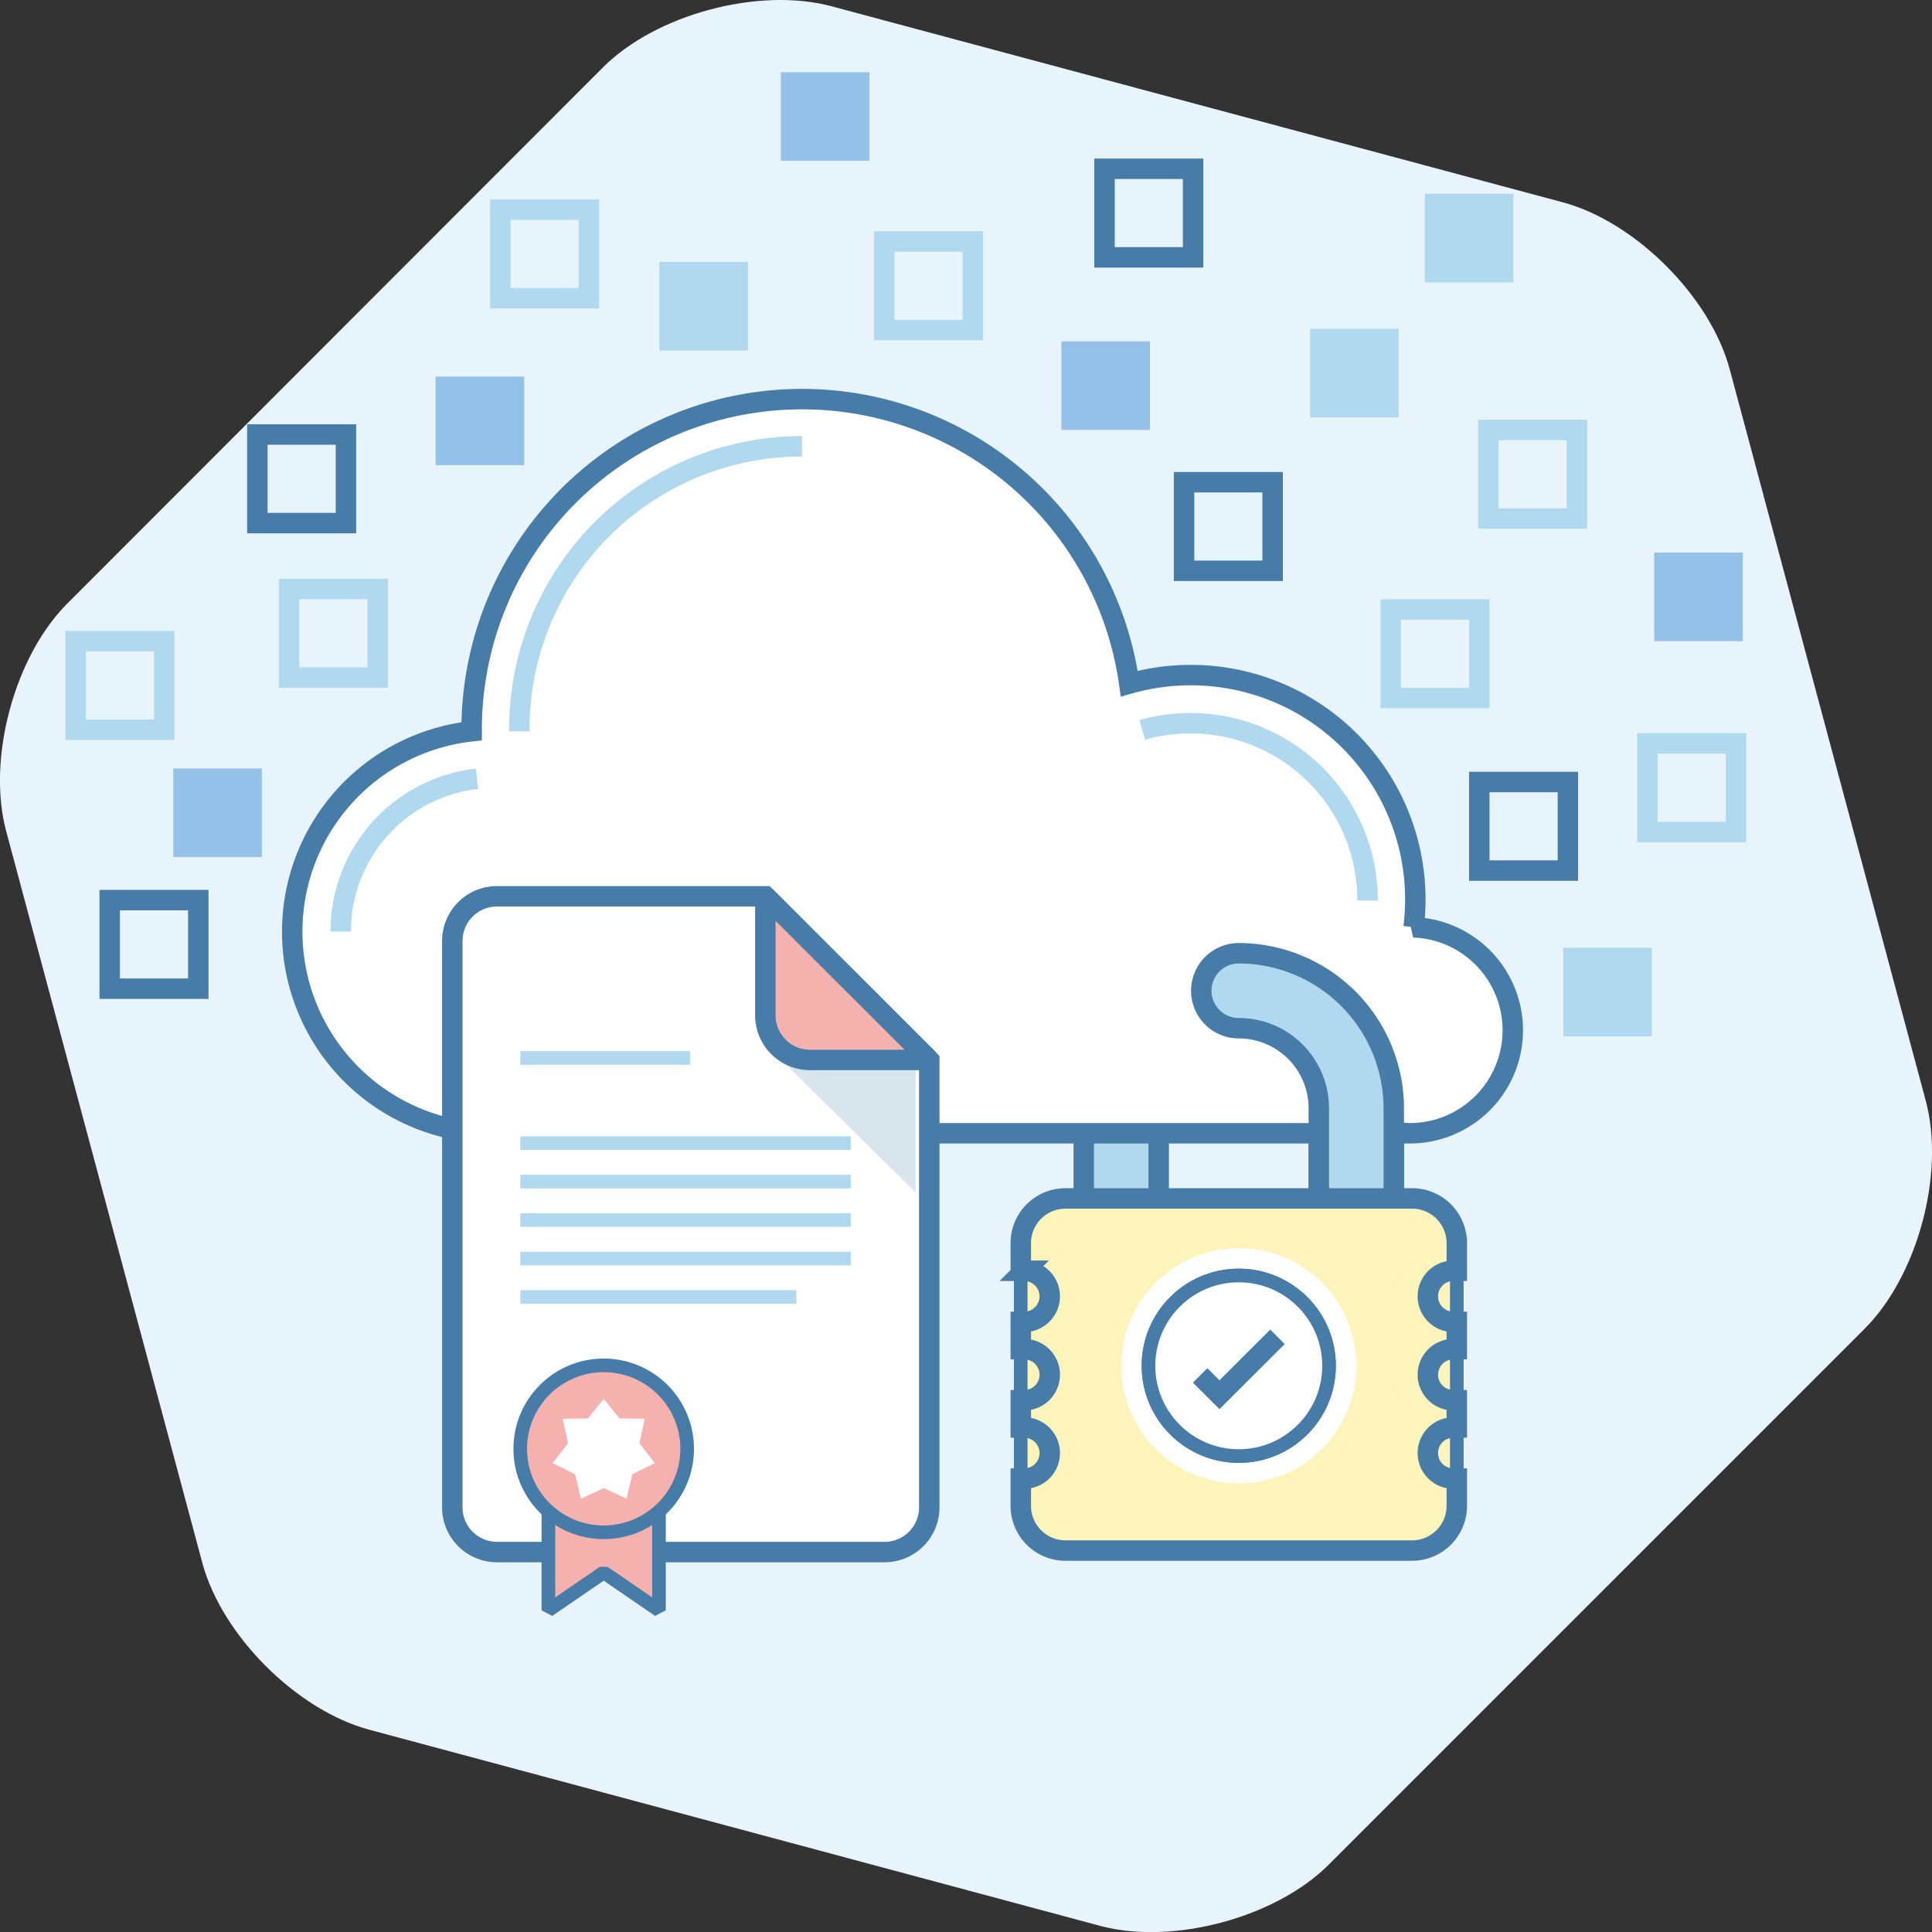 <svg xmlns="http://www.w3.org/2000/svg" viewBox="0 0 283.54 283.54"><rect x="0" y="0" width="283.54" height="283.54" fill="#333333" stroke="none"/><defs><style>.cls-1{fill:#e7f4fc;}.cls-14,.cls-2{fill:#fdf4bb;}.cls-10,.cls-12,.cls-14,.cls-15,.cls-2,.cls-3,.cls-4,.cls-7{stroke:#477ca8;}.cls-12,.cls-15,.cls-2,.cls-8{stroke-width:2px;}.cls-11,.cls-3{fill:#b0d9ef;}.cls-10,.cls-14,.cls-3,.cls-4,.cls-5,.cls-7{stroke-width:3px;}.cls-13,.cls-15,.cls-4{fill:#fff;}.cls-10,.cls-5,.cls-8{fill:none;}.cls-5,.cls-8{stroke:#b0d9ef;}.cls-6{fill:#d8e5ed;}.cls-12,.cls-7{fill:#f5b1ae;stroke-linejoin:bevel;}.cls-9{fill:#95c1e8;}</style></defs><title>Asset 3</title><g id="Layer_2" data-name="Layer 2"><g id="Layer_4" data-name="Layer 4"><path class="cls-1" d="M195,273.66c-7.78,7.78-22.84,11.81-33.46,9L54.18,253.85C43.56,251,32.54,240,29.69,229.35L.91,122c-2.85-10.62,1.19-25.68,9-33.46L88.5,9.88C96.28,2.1,111.33-1.93,122,.91L229.35,29.69C240,32.54,251,43.56,253.85,54.18l28.78,107.39c2.85,10.63-1.19,25.68-9,33.46Z"/><rect class="cls-2" x="149.8" y="183.27" width="31.96" height="38.5"/><rect class="cls-2" x="181.84" y="183.27" width="31.96" height="38.5"/><path class="cls-3" d="M204.55,182.77h-11V162.65a11.75,11.75,0,0,0-23.5,0v20.12h-11V162.65a22.75,22.75,0,0,1,45.5,0Z"/><path class="cls-4" d="M207.46,136.08a32.92,32.92,0,0,0-32.8-37,32.9,32.9,0,0,0-8.93,1.25A48.49,48.49,0,0,0,69.22,107c0,.11,0,.21,0,.32a29.59,29.59,0,0,0,3.38,59H205.7l0-.06c.42,0,.85.06,1.28.06a15.12,15.12,0,0,0,.46-30.23Z"/><path class="cls-5" d="M167.63,107.12a26,26,0,0,1,33.08,25.05"/><path class="cls-5" d="M76.22,107.33V107a41.47,41.47,0,0,1,41.49-41.5"/><path class="cls-5" d="M50,136.72a22.56,22.56,0,0,1,20-22.43"/><path class="cls-4" d="M136.38,221.22a6.56,6.56,0,0,1-6.56,6.56H72.94a6.56,6.56,0,0,1-6.56-6.56V138.1a6.56,6.56,0,0,1,6.56-6.56h39.38l24.06,24.06Z"/><polygon class="cls-6" points="112.5 153.41 134.38 175 134.38 155.6 132.19 153.41 112.5 153.41"/><path class="cls-7" d="M112.32,131.53V149a6.56,6.56,0,0,0,6.56,6.56h17.5Z"/><line class="cls-8" x1="76.36" y1="155.27" x2="101.27" y2="155.27"/><line class="cls-8" x1="76.36" y1="167.77" x2="124.86" y2="167.77"/><line class="cls-8" x1="76.36" y1="173.41" x2="124.86" y2="173.41"/><line class="cls-8" x1="76.36" y1="179.05" x2="124.86" y2="179.05"/><line class="cls-8" x1="76.36" y1="184.7" x2="124.86" y2="184.7"/><line class="cls-8" x1="76.36" y1="190.34" x2="116.86" y2="190.34"/><rect class="cls-5" x="204.1" y="89.44" width="13" height="13"/><rect class="cls-9" x="242.77" y="81.1" width="13" height="13"/><rect class="cls-9" x="155.77" y="50.1" width="13" height="13"/><rect class="cls-10" x="217.1" y="114.77" width="13" height="13"/><rect class="cls-10" x="162.1" y="24.77" width="13" height="13"/><rect class="cls-11" x="192.27" y="48.27" width="13" height="13"/><rect class="cls-5" x="241.77" y="109.1" width="13" height="13"/><rect class="cls-5" x="218.43" y="63.1" width="13" height="13"/><rect class="cls-5" x="129.77" y="35.44" width="13" height="13"/><rect class="cls-9" x="114.6" y="10.6" width="13" height="13"/><rect class="cls-9" x="25.43" y="112.77" width="13" height="13"/><rect class="cls-9" x="63.93" y="55.27" width="13" height="13"/><rect class="cls-10" x="173.77" y="70.77" width="13" height="13"/><rect class="cls-10" x="16.1" y="132.1" width="13" height="13"/><rect class="cls-10" x="37.77" y="63.77" width="13" height="13"/><rect class="cls-11" x="96.77" y="38.44" width="13" height="13"/><rect class="cls-11" x="229.43" y="139.1" width="13" height="13"/><rect class="cls-11" x="209.1" y="28.44" width="13" height="13"/><rect class="cls-5" x="42.43" y="86.44" width="13" height="13"/><rect class="cls-5" x="11.1" y="94.1" width="13" height="13"/><rect class="cls-5" x="73.43" y="30.77" width="13" height="13"/><polygon class="cls-12" points="96.71 236.33 88.6 230.77 80.48 236.33 80.48 219.14 88.6 219.14 96.71 219.14 96.71 236.33"/><circle class="cls-12" cx="88.6" cy="212.63" r="12.25"/><polygon class="cls-13" points="88.6 205.32 90.93 208.17 94.61 208.22 93.84 211.82 96.1 214.72 92.8 216.37 91.94 219.94 88.6 218.39 85.26 219.94 84.4 216.37 81.1 214.72 83.36 211.82 82.58 208.22 86.27 208.17 88.6 205.32"/><path class="cls-3" d="M199.05,188.27a5.5,5.5,0,0,1-5.5-5.5V162.65A11.76,11.76,0,0,0,181.8,150.9a5.5,5.5,0,0,1,0-11,22.78,22.78,0,0,1,22.75,22.75v20.12A5.5,5.5,0,0,1,199.05,188.27Z"/><path class="cls-14" d="M213.3,217a3.75,3.75,0,0,1,0-7.5h.5v-4h-.5a3.75,3.75,0,0,1,0-7.5h.5v-4h-.5a3.75,3.75,0,0,1,0-7.5h.5v-4.06a6.56,6.56,0,0,0-6.56-6.56H156.37a6.56,6.56,0,0,0-6.56,6.56v4.06h.5a3.75,3.75,0,0,1,0,7.5h-.5v4h.5a3.75,3.75,0,0,1,0,7.5h-.5v4h.5a3.75,3.75,0,0,1,0,7.5h-.5V221a6.56,6.56,0,0,0,6.56,6.56h50.88A6.56,6.56,0,0,0,213.8,221V217Z"/><circle class="cls-13" cx="181.8" cy="200.44" r="17.25"/><circle class="cls-15" cx="181.8" cy="200.44" r="13.25"/><circle class="cls-15" cx="181.8" cy="200.44" r="13.25"/><polyline class="cls-10" points="176.13 201.86 178.97 204.69 187.48 196.19"/></g></g></svg>